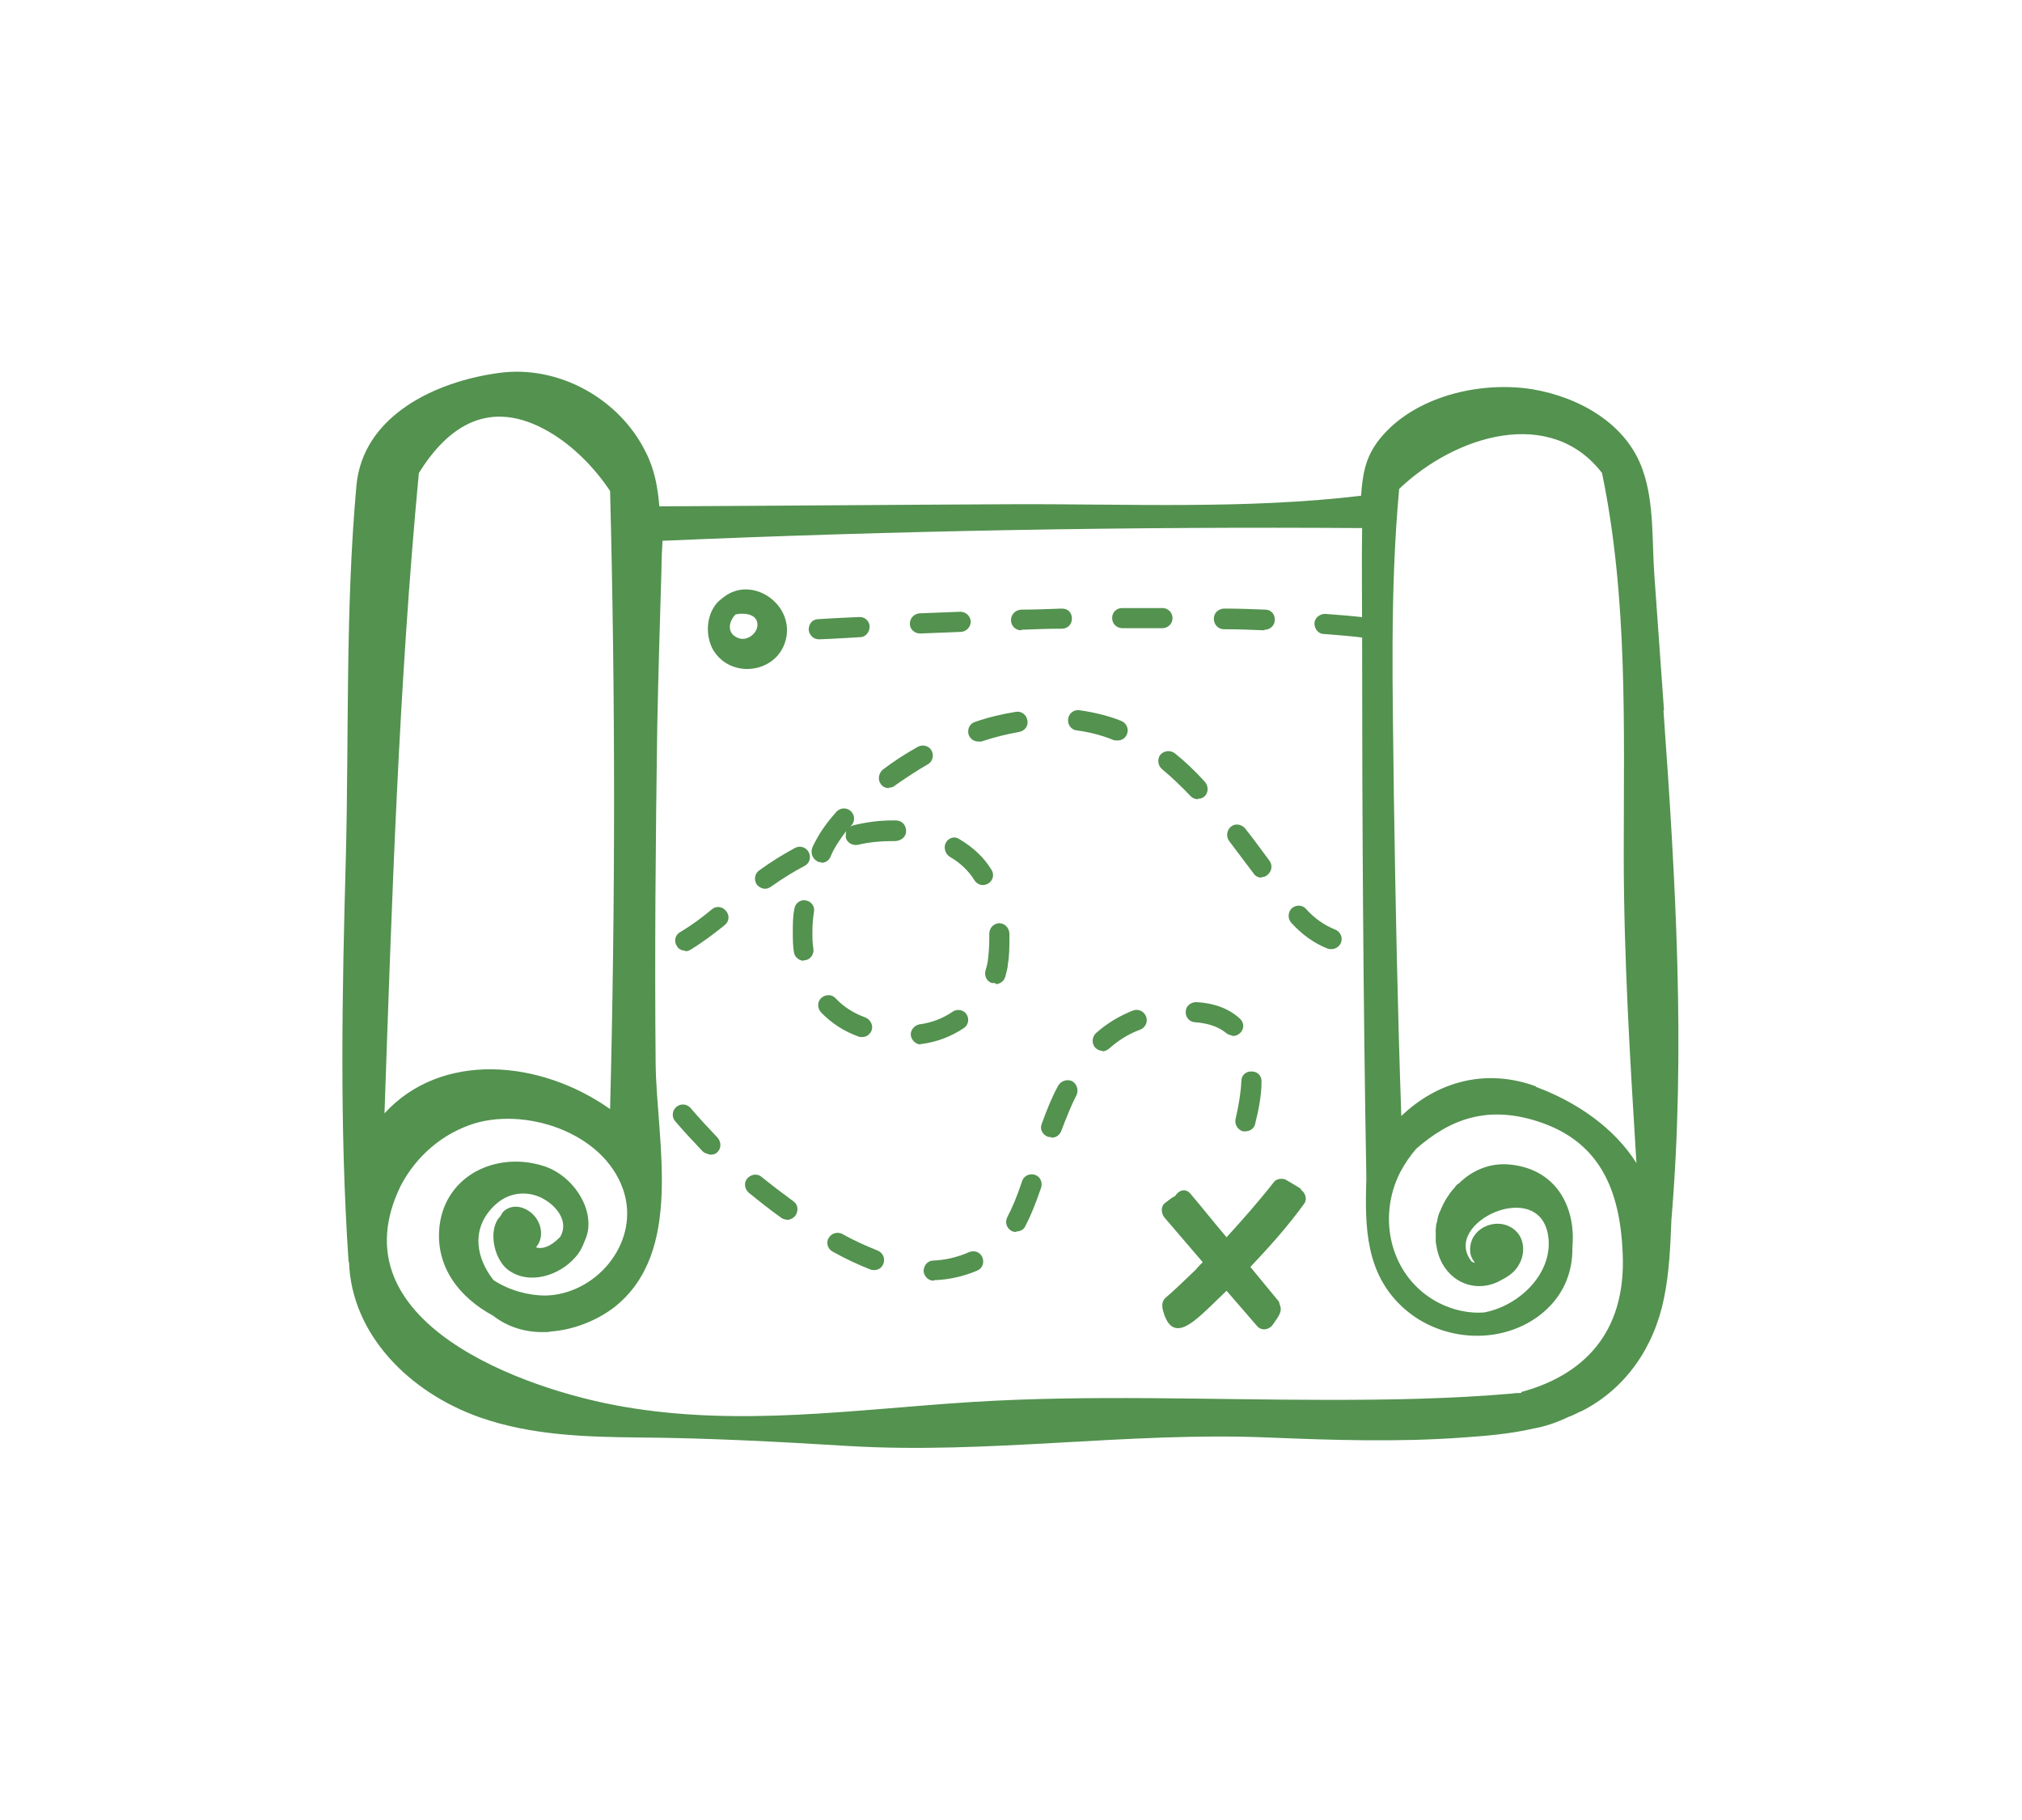 <?xml version="1.0" encoding="UTF-8"?>
<svg xmlns="http://www.w3.org/2000/svg" id="uuid-981b2596-4094-4b33-8e51-1abaeb77d0cf" viewBox="0 0 38.18 34.36">
  <g id="uuid-a092ce92-a574-4054-a611-fbf5569e7e7c">
    <path d="M31.42,13.41c-.06-.84-.12-1.68-.18-2.52-.05-.65,0-1.39-.22-2.01-.3-.88-1.2-1.38-2.08-1.53-.99-.16-2.24.13-2.89.94-.27.34-.32.66-.35,1.07-2.18.26-4.42.15-6.62.16-2.21.01-4.42.03-6.63.04-.03-.36-.09-.7-.26-1.03-.5-1.01-1.65-1.64-2.76-1.49-1.21.16-2.58.81-2.7,2.13-.21,2.32-.14,4.7-.2,7.03-.07,2.53-.12,5.06.05,7.59,0,.02,0,.03.01.04.05,1.37,1.14,2.46,2.47,2.93.97.34,2,.37,3.01.38,1.32.01,2.62.08,3.94.16,2.66.16,5.28-.27,7.93-.16,1.23.05,2.46.09,3.69,0,.44-.03.9-.07,1.33-.17.23-.04.45-.12.66-.22.06-.02.12-.05.18-.08.02-.01.04-.02.07-.03.82-.42,1.36-1.19,1.55-2.13.1-.48.12-.98.14-1.48.27-3.2.08-6.41-.15-9.62ZM7.91,8.93c.54-.87,1.33-1.44,2.47-.77.44.26.84.66,1.14,1.11.1,3.89.1,7.78,0,11.67-1.33-.94-3.19-1.09-4.26.08.14-4.03.27-8.08.65-12.1ZM28.72,26.3c-.05,0-.11,0-.16.01-1.15.1-2.31.12-3.46.12-2.25,0-4.5-.1-6.75.04-2.21.14-4.37.47-6.57.09-1.88-.32-5.48-1.6-4.21-4.18.29-.55.78-.98,1.39-1.17,1.04-.31,2.54.22,2.84,1.36.24.95-.57,1.87-1.5,1.89-.33,0-.69-.1-.98-.29-.02-.03-.04-.05-.06-.08,0,0,0,0,0,0,0,0,0,0,0,0-.29-.42-.35-.95.11-1.36.27-.24.65-.26.95-.06.23.15.41.42.26.68,0,0-.01.01-.02.02-.16.16-.31.22-.44.18.14-.16.12-.4-.01-.57-.14-.18-.41-.28-.6-.11-.03.03-.04.06-.06.09-.02.02-.03.04-.05.06,0,0,0,0,0,0-.18.28-.05.78.2.96.4.29.97.1,1.27-.25.08-.09.13-.19.17-.3.25-.52-.19-1.24-.79-1.42-.87-.27-1.83.17-1.95,1.13-.09.78.38,1.36,1.01,1.7.27.21.59.31.93.31.02,0,.03,0,.05,0,.04,0,.07,0,.1-.01.43-.03.87-.2,1.21-.46,1.32-1.04.8-3.12.78-4.59-.02-2.12,0-4.23.03-6.35.02-1,.05-1.99.08-2.99,0-.18.01-.36.02-.54,4.4-.19,8.81-.27,13.21-.24-.01.68,0,1.35,0,2.03,0,3.42.02,6.84.08,10.26-.03.9-.02,1.81.73,2.46.69.6,1.77.68,2.52.13.47-.35.65-.83.64-1.3.07-.73-.28-1.46-1.15-1.56-.4-.05-.75.11-1,.36,0,0-.01,0-.02.01-.03.02-.04.05-.06.07-.05.05-.09.11-.13.17,0,0-.01.02-.02.03-.02.03-.03.06-.05.09-.02.04-.04.08-.06.13,0,.01-.01.03-.02.04-.02.05-.03.09-.04.14,0,.03-.01.05-.02.08,0,.03-.01.07-.01.1,0,.04,0,.07,0,.11,0,.03,0,.06,0,.1,0,.03,0,.05.01.08.02.15.07.3.16.43.27.39.74.44,1.08.23.14-.07.26-.16.33-.3.1-.18.1-.43-.04-.59-.3-.34-.91-.12-.89.34,0,.09.04.17.09.23-.02,0-.04-.01-.06-.02-.6-.74,1.34-1.63,1.45-.43.06.68-.57,1.27-1.22,1.39-.28.02-.57-.04-.85-.18-.91-.47-1.18-1.59-.73-2.47.09-.17.19-.31.3-.44.65-.57,1.35-.82,2.29-.52,1.19.38,1.56,1.31,1.61,2.49.07,1.53-.77,2.31-1.91,2.62ZM29,20.51c-.96-.35-1.87-.08-2.54.56-.07-2-.11-4.01-.14-6.01-.02-1.94-.08-3.9.1-5.83,1.07-1.02,2.86-1.56,3.83-.3.49,2.37.41,4.79.41,7.2,0,1.94.12,3.89.24,5.83-.42-.67-1.14-1.16-1.9-1.44Z" fill="#53924f" stroke-width="0"></path>
    <path d="M24.57,22.45c-.09-.06-.18-.11-.28-.17-.06-.04-.18-.03-.23.03-.28.36-.59.71-.9,1.05-.23-.27-.45-.55-.68-.82-.1-.12-.23-.06-.29.04-.08.04-.12.08-.2.14-.08.07-.06.2,0,.27l.72.84s-.09.09-.13.14c-.19.18-.38.37-.58.54-.05.05-.06.12-.05.19.16.69.57.28.91-.04.1-.1.2-.19.3-.29l.58.67c.09.1.24.06.3-.04.12-.17.18-.25.12-.38,0-.03-.02-.06-.04-.08-.17-.21-.34-.41-.51-.62.36-.38.71-.77,1.02-1.2.06-.09.01-.21-.07-.26Z" fill="#53924f" stroke-width="0"></path>
    <path d="M13.67,11.27s-.08.06-.12.1c-.21.23-.24.61-.09.89.34.59,1.27.45,1.39-.24.11-.64-.66-1.15-1.18-.75ZM13.89,11.6s0,0,0,0c.14-.03.38-.02.41.16.03.18-.18.35-.35.29-.23-.08-.2-.31-.06-.45Z" fill="#53924f" stroke-width="0"></path>
    <path d="M17.63,24.18c-.1,0-.18-.08-.19-.18,0-.11.08-.2.18-.2.23-.01.45-.06.68-.16.1-.04.21,0,.25.1.04.1,0,.21-.1.25-.26.11-.53.17-.8.18,0,0,0,0-.01,0ZM16.51,23.98s-.05,0-.07-.01c-.23-.09-.47-.2-.72-.34-.09-.05-.13-.17-.07-.26.05-.09.17-.12.26-.07.23.13.46.23.66.31.1.04.15.15.11.25-.03.08-.1.12-.18.12ZM19.19,23.26s-.06,0-.09-.02c-.09-.05-.13-.16-.08-.26.09-.17.18-.38.28-.68.03-.1.14-.15.24-.12.1.03.15.14.12.24-.11.32-.2.54-.3.73-.03.07-.1.1-.17.1ZM14.86,23.03s-.08-.01-.11-.04c-.2-.14-.4-.3-.61-.47-.08-.07-.1-.19-.03-.27.07-.08.19-.1.27-.03.21.17.41.32.6.46.09.06.1.18.04.27-.04.05-.1.08-.15.08ZM13.41,21.8s-.1-.02-.14-.06c-.17-.18-.35-.37-.52-.57-.07-.08-.06-.2.02-.27.08-.07.2-.06.27.02.17.2.34.38.51.56.07.08.07.2,0,.27-.04.04-.08.05-.13.05ZM19.85,21.47s-.04,0-.07-.01c-.1-.04-.15-.15-.11-.24.1-.28.2-.52.31-.72.05-.09.16-.13.26-.09.09.05.13.16.09.26-.1.19-.19.42-.29.68-.03.08-.1.13-.18.13ZM23.52,21.36s-.03,0-.05,0c-.1-.03-.16-.13-.14-.23.06-.26.1-.5.11-.72,0-.11.09-.19.2-.18.11,0,.19.09.18.2,0,.24-.05.51-.12.79-.02.09-.1.14-.19.14ZM20.82,19.84c-.05,0-.1-.02-.14-.06-.07-.08-.06-.2.01-.27.21-.19.45-.33.7-.43.1-.04.21.01.25.11.04.1-.01.21-.11.25-.22.08-.41.2-.59.36-.04.03-.08.05-.13.05ZM17.39,19.72c-.09,0-.17-.07-.19-.16-.02-.1.06-.2.16-.22.23-.03.44-.11.63-.24.09-.06.21-.03.26.05.06.09.03.21-.05.26-.24.16-.5.26-.79.3,0,0-.02,0-.03,0ZM16.27,19.58s-.04,0-.06-.01c-.28-.1-.52-.26-.71-.46-.07-.08-.07-.2.01-.27.08-.07.2-.07.27.01.15.16.34.28.56.36.1.04.15.15.12.24-.03.08-.1.13-.18.13ZM23.29,19.56s-.09-.02-.13-.05c-.14-.12-.34-.19-.59-.21-.11,0-.19-.1-.18-.2,0-.11.1-.18.2-.18.34.02.61.12.82.31.08.07.09.19.01.27-.04.04-.09.06-.14.06ZM18.79,18.56s-.04,0-.06,0c-.1-.03-.15-.14-.12-.24.02-.06.03-.11.04-.16.02-.16.03-.3.03-.44v-.09c0-.11.08-.19.18-.2.11,0,.19.08.2.19v.1c0,.15,0,.32-.03.49,0,.07-.03.15-.05.24-.03.08-.1.13-.18.13ZM15.18,18.14c-.09,0-.18-.07-.19-.17-.02-.12-.02-.25-.02-.38,0-.14,0-.29.03-.43.01-.1.11-.18.21-.16.1.01.18.11.16.21-.02.13-.03.26-.03.38,0,.11,0,.22.02.33.01.1-.06.2-.16.21,0,0-.02,0-.03,0ZM12.94,17.95c-.06,0-.13-.03-.16-.09-.06-.09-.03-.21.06-.26.22-.13.42-.28.6-.43.08-.07.2-.06.27.03.07.08.06.2-.03.27-.2.16-.41.32-.64.46-.03.02-.07.03-.1.03ZM25.14,17.92s-.05,0-.07-.01c-.26-.1-.49-.27-.69-.49-.07-.08-.06-.2.01-.27.08-.07.2-.07.27.01.16.18.35.31.55.39.1.04.15.15.11.25-.03.07-.1.12-.18.12ZM14.45,16.78c-.06,0-.12-.03-.16-.08-.06-.09-.04-.21.05-.27.22-.16.45-.3.67-.42.09-.05.21-.02.26.08.05.09.02.21-.08.26-.21.11-.42.24-.63.39-.03.02-.07.04-.11.04ZM18.56,16.71c-.06,0-.12-.03-.16-.09-.11-.18-.27-.33-.46-.44-.09-.05-.13-.18-.08-.27.05-.09.16-.13.25-.07.27.16.47.35.61.58.06.09.03.21-.06.26-.03.02-.07.03-.1.03ZM23.82,16.57c-.06,0-.12-.03-.15-.08-.15-.2-.3-.4-.46-.61-.06-.08-.05-.2.03-.27.08-.07.2-.05.27.03.16.2.31.41.46.61.06.08.05.2-.04.27-.03.03-.07.04-.11.04ZM15.51,16.28s-.06,0-.08-.02c-.09-.05-.13-.16-.09-.26.02-.05.05-.1.07-.14.09-.17.22-.35.38-.53.07-.08.19-.09.27-.02.08.07.09.19.02.27,0,.01-.02.02-.03.03.02-.01.04-.02.07-.03.25-.06.49-.09.72-.09h.08c.11,0,.19.09.19.2s-.09.18-.2.19h-.08c-.2,0-.42.02-.63.07-.1.02-.21-.04-.23-.14,0-.04,0-.09.01-.12-.1.13-.18.25-.24.36-.02.04-.04.08-.06.13-.03.07-.1.11-.17.11ZM22.62,15.09c-.05,0-.1-.02-.14-.06-.19-.2-.36-.36-.54-.51-.08-.07-.09-.19-.03-.27.07-.08.19-.09.27-.03.19.15.38.33.57.54.07.08.07.2,0,.27-.04.04-.08.05-.13.05ZM16.78,14.88c-.06,0-.12-.03-.15-.08-.06-.08-.04-.2.04-.27.21-.16.43-.3.66-.43.09-.05.21-.02.26.07.05.09.02.21-.07.26-.21.12-.42.26-.62.4-.03.03-.07.04-.11.04ZM18.47,14c-.08,0-.15-.05-.18-.13-.03-.1.02-.21.12-.24.26-.09.52-.15.77-.19.1-.02.2.05.22.16s-.05.2-.16.22c-.23.04-.47.1-.71.18-.02,0-.04,0-.06,0ZM21.09,13.98s-.05,0-.07-.01c-.22-.09-.46-.15-.69-.18-.1-.01-.18-.11-.16-.22.01-.1.11-.18.22-.16.27.04.53.1.78.2.1.04.15.15.11.25-.03.08-.1.12-.18.12ZM15.46,12.07c-.1,0-.18-.08-.19-.18,0-.11.07-.2.18-.2,0,0,.28-.02.77-.04.1-.01.2.07.2.18,0,.11-.08.2-.18.2-.48.03-.76.04-.76.04,0,0,0,0-.01,0ZM25.77,12.04s-.01,0-.02,0c-.24-.03-.49-.05-.75-.07-.11,0-.18-.1-.18-.2,0-.1.1-.18.2-.18.27.02.52.04.77.07.1.01.18.11.17.21-.01.1-.09.17-.19.17ZM17.37,11.96c-.1,0-.19-.08-.19-.18,0-.11.08-.19.18-.2.24-.01.5-.02.77-.03.11,0,.19.08.2.18,0,.11-.08.19-.18.2-.27.01-.52.02-.76.03,0,0,0,0,0,0ZM23.87,11.9s0,0,0,0c-.25-.01-.5-.02-.76-.02-.11,0-.19-.09-.19-.2,0-.11.09-.19.2-.19.26,0,.52.01.77.02.11,0,.19.09.18.2,0,.1-.09.18-.19.18ZM19.28,11.9c-.1,0-.19-.08-.19-.19,0-.11.08-.19.19-.2.25,0,.51-.01.77-.02.12,0,.19.08.19.19,0,.11-.08.19-.19.19-.26,0-.51.01-.76.02h0ZM21.19,11.86c-.1,0-.19-.08-.19-.19,0-.11.08-.19.19-.19h.49s.27,0,.27,0c.11,0,.19.09.19.19,0,.11-.09.19-.19.19h-.27s-.49,0-.49,0h0Z" fill="#53924f" stroke-width="0"></path>
    <rect width="38.18" height="34.36" fill="none" stroke-width="0"></rect>
  </g>
</svg>
